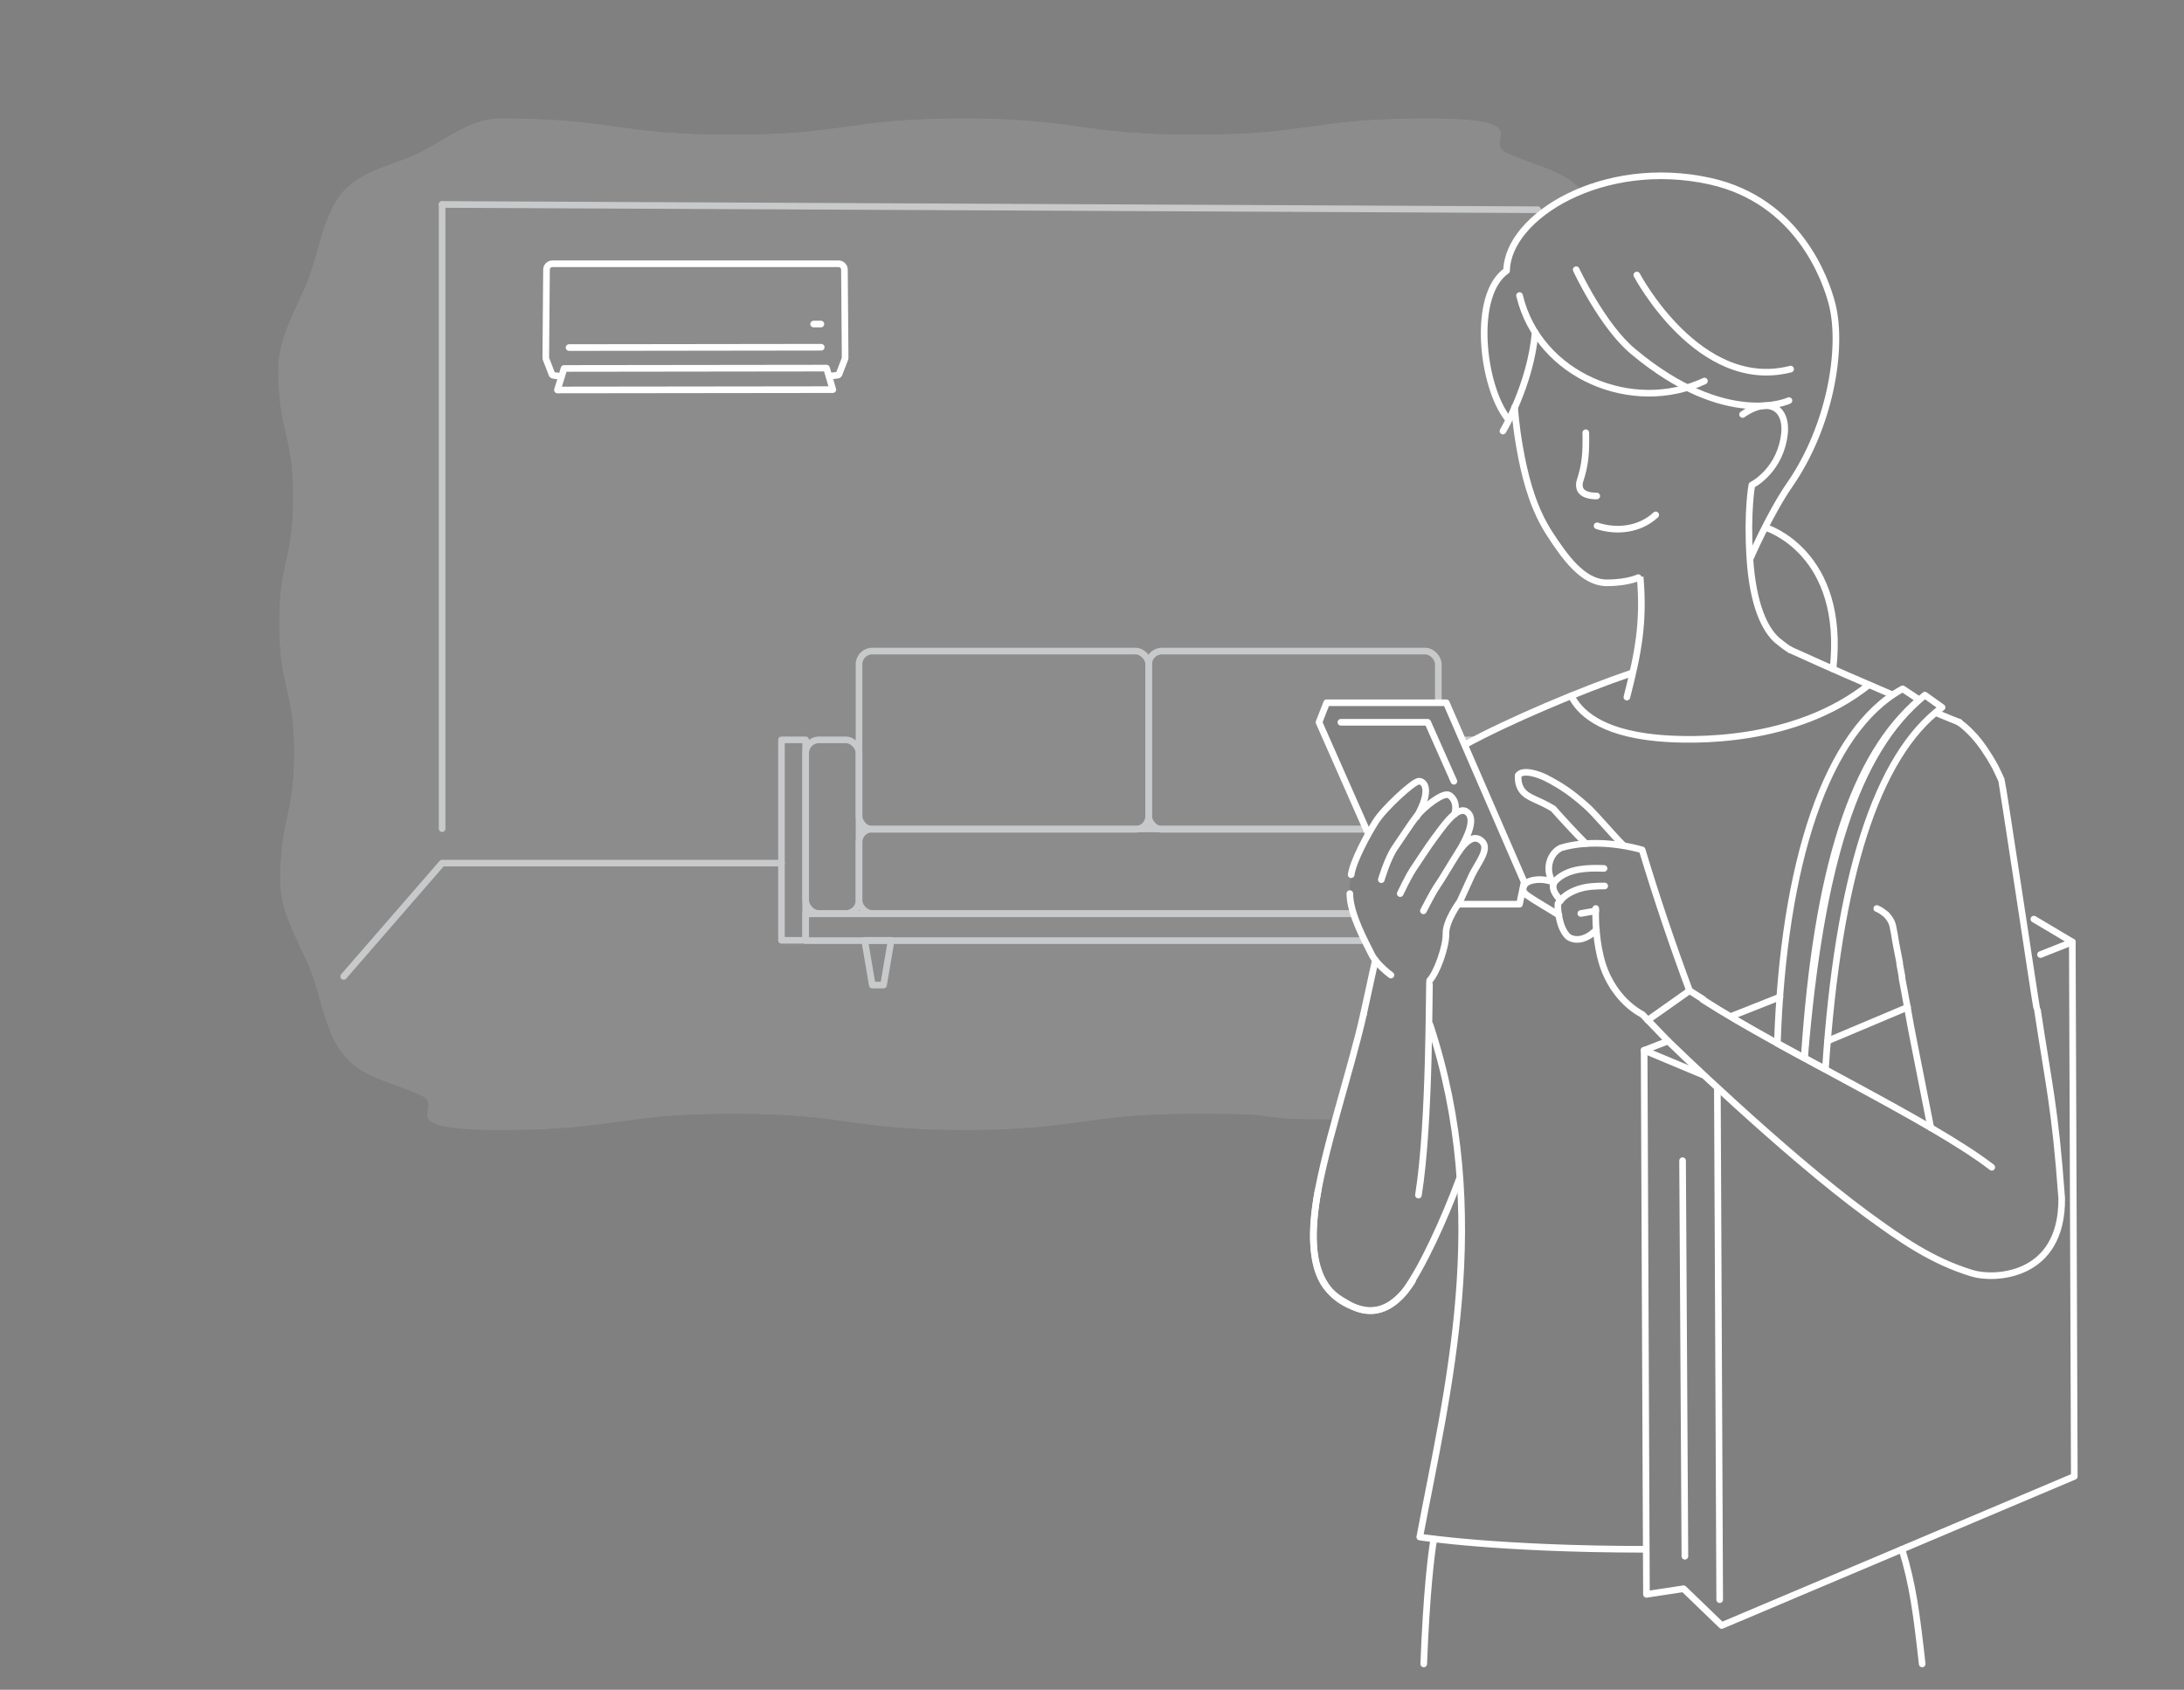 <?xml version="1.0" encoding="UTF-8"?>
<svg id="_レイヤー_1" data-name=" レイヤー 1" xmlns="http://www.w3.org/2000/svg" xmlns:xlink="http://www.w3.org/1999/xlink" viewBox="0 0 659 510">
  <rect x="0" y="0" width="659" height="510" fill="#808080" stroke="none"/>
  <defs>
    <style>
      .cls-1, .cls-2, .cls-3 {
        fill: none;
      }

      .cls-2, .cls-4 {
        stroke: #c8c9ca;
      }

      .cls-2, .cls-4, .cls-3 {
        stroke-linecap: round;
        stroke-linejoin: round;
        stroke-width: 2px;
      }

      .cls-3 {
        stroke: #fff;
      }

      .cls-5 {
        clip-path: url(#clippath-1);
      }

      .cls-6 {
        fill: #fff;
      }

      .cls-7 {
        opacity: .1;
      }

      .cls-8 {
        clip-path: url(#clippath);
      }
    </style>
    <clipPath id="clippath">
      <path class="cls-1" d="M402.9,337.9c-34.9,0-6.9-1.7-41.8-1.7s-34.9,4.9-69.9,4.9-34.9-4.9-69.9-4.9-34.9,4.9-69.9,4.9-16.6-6.7-24.3-10.4c-7.7-3.7-17.1-5-22.9-11.6-5.9-6.6-7.1-17.1-10.4-25.8s-9.3-17.3-9.3-27.4c0-19.3,4.2-19.3,4.2-38.6s-4.4-19.3-4.5-38.6c-.1-19.3,4.2-19.3,4.2-38.6s-4.4-19.3-4.5-38.6c0-10.1,5.9-18.8,9.2-27.6,3.3-8.8,4.5-19.3,10.3-26s15.2-8,23-11.8,15.5-10.4,24.4-10.4c34.9,0,34.9,4.9,69.9,4.9s34.9-4.9,69.9-4.9,34.9,4.9,69.9,4.9,34.9-4.9,69.9-4.9,16.6,6.7,24.3,10.4c7.7,3.7,17.1,5,22.9,11.6,0,0-21.7,7.2-23.1,23.9-1.1.3-15.6,14,.3,44.6,4.1-4.6.8,6.6,10.3,30.6,13.1,26.8,24.1,17.5,30.1,17.6,0,6.6-1.6,26.5-2.7,29.1,0,0-18.6,4.9-50.4,21.2.4,0-5.6-12.7-5.6-12.7h-36.2s-2.7,5-2.3,5.9c4.5,10.8,14.6,33,14.6,33-1.5,4-5.7,9.3-5.3,19.8,1.9,14.4,9.5,15.6,6.7,23.5l-11.1,43.6v.1Z"/>
    </clipPath>
    <clipPath id="clippath-1">
      <path class="cls-1" d="M431,341.1c-34.9,0-34.9-4.9-69.9-4.9s-34.9,4.9-69.9,4.9-34.9-4.9-69.9-4.9-34.9,4.9-69.9,4.9-16.6-6.7-24.3-10.4-17.1-5-22.9-11.6c-5.9-6.6-7.1-17.1-10.4-25.8-3.3-8.7-9.3-17.3-9.3-27.4,0-19.3,4.2-19.3,4.2-38.6s-4.4-19.3-4.5-38.6,4.2-19.3,4.2-38.6-4.4-19.3-4.5-38.6c0-10.1,5.9-18.8,9.2-27.6,3.3-8.8,4.5-19.3,10.3-26,5.9-6.6,15.2-8.1,23-11.8,7.8-3.7,15.5-10.4,24.4-10.4,34.9,0,34.9,4.9,69.9,4.9s34.9-4.9,69.9-4.9,34.9,4.9,69.9,4.9,34.9-4.9,69.9-4.9,16.6,6.7,24.3,10.4c7.7,3.7,17.1,5,22.9,11.6,5.9,6.6,7.1,17.1,10.4,25.8s9.3,17.3,9.3,27.4c0,19.3-4.2,19.3-4.2,38.6s5.4,31,4.5,48.9l-24.3,13.8c-.6,1.6-3,4.1-2,6.6,3.6,8.8,9.4,22.5,14.1,31.9,0,0-1.2,1.7-5.1,16.3-2.7,9.8,7.7,22.8,7.7,23.8,0,9.4-3.9,21.5-9.7,28.2-5.9,6.6-15.2,8-23,11.8-7.8,3.7-15.5,10.4-24.4,10.4l.1-.1Z"/>
    </clipPath>
  </defs>
  <g class="cls-8">
    <g>
      <g class="cls-7">
        <path class="cls-6" d="M431,341.1c-34.9,0-34.9-4.9-69.9-4.9s-34.9,4.9-69.9,4.9-34.9-4.9-69.9-4.9-34.9,4.9-69.9,4.9-16.6-6.7-24.3-10.4-17.1-5-22.9-11.6c-5.9-6.6-7.1-17.1-10.4-25.8-3.3-8.7-9.3-17.3-9.3-27.4,0-19.3,4.2-19.3,4.2-38.6s-4.4-19.3-4.5-38.6,4.2-19.3,4.2-38.6-4.4-19.3-4.5-38.6c0-10.1,5.9-18.8,9.2-27.6,3.3-8.8,4.5-19.3,10.3-26s15.2-8,23-11.8,15.5-10.4,24.4-10.4c34.9,0,34.9,4.9,69.9,4.9s34.9-4.9,69.9-4.9,34.9,4.9,69.9,4.9,34.9-4.9,69.9-4.9,16.6,6.7,24.3,10.4c7.7,3.7,17.1,5,22.9,11.6,5.9,6.6,7.1,17.1,10.4,25.8,3.3,8.7,9.3,17.3,9.3,27.3,0,19.3-4.2,19.3-4.2,38.6s4.4,19.3,4.5,38.6c0,6.6.8,24-4.2,24-14.4,0-22.2-2.9-22,6.6.1,5.2,11.3,22.9,13.8,31.1,1.9,6.3-4.8,8.7-4.8,17.1,0,10.1,7.7,22.9,7.7,23.8,0,9.4-3.9,21.5-9.7,28.2-5.9,6.6-15.2,8-23,11.8-7.8,3.7-15.5,10.4-24.4,10.4h0v.1Z"/>
      </g>
      <g>
        <g>
          <line class="cls-2" x1="133.4" y1="61.7" x2="464" y2="63.3"/>
          <polyline class="cls-2" points="235.8 260.5 133.4 260.5 103.7 294.7"/>
          <line class="cls-2" x1="133.4" y1="61.7" x2="133.4" y2="250.1"/>
        </g>
        <g>
          <path class="cls-3" d="M250.2,113.5c.2,0,2.8-.2,2.9-.4l1.9-4.9v-1.9l-.2-24.9c0-1-.8-1.8-1.8-1.8h-86.3c-1,0-1.8.8-1.8,1.8l-.2,24.9v1.9l1.9,4.9c0,.2,1.8.4,2,.4"/>
          <line class="cls-3" x1="247.7" y1="97.8" x2="245.5" y2="97.8"/>
          <polygon class="cls-3" points="251.3 117.6 168.2 117.7 170.2 111.2 249.4 111.1 251.3 117.6"/>
          <line class="cls-3" x1="171.7" y1="104.9" x2="247.8" y2="104.8"/>
        </g>
        <g class="cls-5">
          <g>
            <rect class="cls-2" x="259.2" y="250.2" width="174.7" height="25.5" rx="4" ry="4"/>
            <rect class="cls-2" x="243.1" y="223.3" width="16.1" height="52.4" rx="4" ry="4"/>
            <rect class="cls-2" x="433.9" y="223.3" width="16.1" height="52.4" rx="4" ry="4"/>
            <rect class="cls-2" x="259.2" y="196.5" width="87.4" height="53.8" rx="4" ry="4"/>
            <rect class="cls-2" x="346.6" y="196.5" width="87.4" height="53.8" rx="4" ry="4"/>
            <polygon class="cls-2" points="266.6 297.3 263.2 297.3 260.9 283.8 268.9 283.8 266.6 297.3"/>
            <polygon class="cls-4" points="430 297.3 426.5 297.3 424.2 283.8 432.3 283.8 430 297.3"/>
            <rect class="cls-2" x="243.1" y="275.8" width="206.9" height="8.1"/>
            <rect class="cls-2" x="235.8" y="223.3" width="7.3" height="60.5"/>
            <rect class="cls-2" x="450" y="223.3" width="7.3" height="60.5"/>
          </g>
        </g>
      </g>
    </g>
  </g>
  <g>
    <line class="cls-3" x1="496.1" y1="317" x2="503.3" y2="314.2"/>
    <g>
      <line class="cls-3" x1="537.1" y1="300.9" x2="522.7" y2="306.6"/>
      <g>
        <path class="cls-3" d="M533,159.3s24,7.4,20.1,42.6"/>
        <path class="cls-3" d="M432.6,464.5v.3c-.7,3.9-2.2,16.2-3,37.4"/>
        <path class="cls-3" d="M580,502.2c-1.7-15.2-2.8-23.8-6.1-34.6"/>
        <path class="cls-3" d="M455.5,126.3h-.6c-7.8-10-10.8-37.4-.3-44.6.3-16.4,29.1-34.2,61.5-27,26.3,5.9,34.8,29.3,36.8,37.4,3.2,13.3-.7,36.6-12.8,54.1-6.1,8.8-11.9,22.2-11.9,22.2"/>
        <path class="cls-3" d="M440.3,355.9c-4.4,11.9-11.2,26.9-16.5,34-5.6,6.5-11.2,7-16.8,3.8-5.6-3.2-14-7.3-9.3-34.3"/>
        <path class="cls-3" d="M493.9,83s18.7,35.5,46.4,28.4"/>
        <path class="cls-3" d="M475.6,81.4s7.9,17,17.2,24.7c28.2,23.6,47,14.8,47,14.8"/>
        <path class="cls-3" d="M458.5,89.2c5.9,24.5,34.3,35.9,55.8,25.8"/>
        <path class="cls-3" d="M463.2,100.3c-1.3,15.7-9.7,29.8-9.7,29.8"/>
        <path class="cls-3" d="M431.5,309.3c19,57.5,5.2,110.5-3.1,154.6,0,0,23.6,3.7,68.3,3.7"/>
        <path class="cls-3" d="M491.9,203.3c-14.5,4.9-37,14.4-49.9,21.5"/>
        <path class="cls-3" d="M584.1,215.1c8.9,3.7,7,2.8,7,2.8"/>
        <path class="cls-3" d="M540.1,196.1c12.7,5.8,23,10.2,30.9,13.6"/>
        <path class="cls-3" d="M457,122.9c.4,5.1,1.1,10.1,2.1,15.1,1.6,8.1,4,16.2,8.5,23.1s10,14.8,17.2,14.8,10.1-1.9,10.1-1.8c1.2,13.9-.6,23-4,36.3"/>
        <g>
          <path class="cls-3" d="M536.3,314.9c1.8-54.1,14.7-94.4,37.8-107l5,3.3c-19.8,16.8-30.9,50.7-34.7,108.1l-8.1-4.4Z"/>
          <polyline class="cls-3" points="613.7 277.4 625.3 284.3 625.9 445.6 519.5 490.6 508 479.5 496.8 481.2 496.1 317"/>
          <line class="cls-3" x1="518.9" y1="482.8" x2="518.2" y2="328.8"/>
          <g>
            <line class="cls-3" x1="615.7" y1="288.1" x2="625.3" y2="284.3"/>
            <line class="cls-3" x1="551.4" y1="314.2" x2="575.6" y2="304"/>
            <line class="cls-3" x1="496.1" y1="317" x2="513.8" y2="324.4"/>
          </g>
          <path class="cls-3" d="M544.5,319.3c4.8-57.9,15.3-92.4,36.3-109.5l5.2,3.7c-19.9,14.7-31.4,51.7-35.2,109.2l-6.3-3.4Z"/>
          <line class="cls-3" x1="508.4" y1="469.7" x2="507.7" y2="350.3"/>
        </g>
        <path class="cls-3" d="M525.8,125.1c8.4-5.8,14.2-1.6,12.4,7.5-1.9,10-9.6,13.8-9.6,13.8,0,0-1.5,8-.6,22,.9,14.3,4.6,21.7,8.3,24.9,1.2,1,2.5,2,3.8,2.8"/>
        <g>
          <g>
            <path class="cls-3" d="M481.5,274.2c-.2,5.9.6,13.5,2.8,18.9s6.1,10.3,11.3,13.1h0c2.5,2.6,5,5.2,7.6,7.9"/>
            <path class="cls-3" d="M477,275.7s2.4-.4,4.5-.8"/>
            <path class="cls-3" d="M481.7,280.6c-.1.2-.3.3-.5.5-1.1,1-2.3,1.8-3.7,2.2s-3,.3-4.2-.5c-1-.8-1.6-2-2.1-3.2-.4-1.1-.7-2.3-.9-3.4-.2-1.2-.3-2.4-.2-3.5.2-.3.5-.6.7-.9,1.4-1.7,3.5-2.8,5.6-3.5,2.5-.8,5.2-.9,7.8-.9"/>
            <path class="cls-3" d="M470.9,271.8c-.2-.2-.4-.4-.5-.6-1.1-1.3-2.2-3-1.6-4.5,0-.1.1-.3.2-.4.2-.4.6-.7.9-1,1.8-1.6,4.2-2.5,6.7-2.9,2.4-.4,4.9-.4,7.4-.3"/>
            <path class="cls-3" d="M478.5,254.6c-3.3-3.3-7.7-8.1-9.8-10.5-4.5-2.8-7.8-3.2-9.5-5.6-1-1.4-1.2-3.1-1.1-4.5,1.4-1.9,6-.4,8.4.8,5,2.6,7.8,4.6,12,8.3,2.7,2.3,8.1,8.9,11.4,12.1"/>
            <path class="cls-3" d="M468.8,266.7c-2.9-4.1-1.2-9.2,2.2-10.8,7.4-2.2,16.6-1.6,24.5.6,4.3,14.3,9.1,28.5,14.3,42.5h0c1.4.9,2.7,1.7,4.1,2.6"/>
            <path class="cls-3" d="M470.4,276.2c-3-1.9-7.4-4.4-9.5-5.9-.5-.4-1-.8-1.2-1.3-.3-.7,0-1.6.5-2.2,1.3-1.4,5-1.8,8.1-.7h0c.2,0,.4.2.6.2"/>
          </g>
          <path class="cls-3" d="M513.8,301.7c24.7,15.9,69.1,36.6,87.2,50.6"/>
          <path class="cls-3" d="M614.8,304.9c3.4,22.6,5.3,29.3,7.3,56.8.2,24-20.5,24.6-27,22.6-12.2-3.7-21.4-10.2-31.7-17.7-25.6-18.8-60.1-52.4-60.1-52.4"/>
          <path class="cls-3" d="M614.5,304c-.2-.6-10.3-68-10.6-68.6-.5-1.1-1-2.2-1.5-3.2-.2-.5-.5-1-.8-1.5-.2-.5-.5-.9-.8-1.4s-.5-.9-.8-1.3c-1.9-3.1-3.7-5.3-5.3-6.9l-.3-.3-.3-.3c-1.9-1.9-3.2-2.6-3.2-2.6"/>
          <path class="cls-3" d="M566.3,274.2c1,.4,1.8,1,2.4,1.5,0,0,.2.1.3.2,0,0,.2.1.2.2,1.8,1.8,2,3.7,2,3.7.3,1.5.6,3,.8,4.5.4,2.1.8,4.2,1.2,6.2v.4c.2,1.3.5,2.5.7,3.8v.5c.1.7.3,1.4.4,2.1.8,4.2,1.5,8.2,2.2,12.1.2,1.3,5.9,29.8,6.1,31"/>
        </g>
        <g>
          <polyline class="cls-3" points="440.3 272.9 458.5 272.9 459.9 266.2 436.4 212.1 400.3 212.1 398 218 412.7 251.3"/>
          <polyline class="cls-3" points="438.7 235.8 430.8 218 404.6 218"/>
          <path class="cls-3" d="M426.2,386.6c-4.6,7.2-10,10.5-16.8,8.2-6.2-2.1-15.4-7.5-12.6-29.7,2.1-16.5,10.8-41.8,14.6-58.9"/>
          <g>
            <path class="cls-3" d="M407.3,269.7c0,6.2,4.9,14.9,6.5,18.2,1.5,3.2,5.9,6.4,5.9,6.4"/>
            <path class="cls-3" d="M422.5,269.7s2.3-4.9,3.8-7.2c1.5-2.2,4.5-6.9,6.6-9.7,2.1-2.7,6.5-9.6,9.5-7.9,3.2,1.9.4,7.7-2.2,12.1"/>
            <path class="cls-3" d="M416.8,265.5s1.8-6.2,4-9.5c1.6-2.3,4.7-7.1,6.6-9.6,2.4-3,8.2-7.5,9.9-6.4,1.8,1.1,2.3,3.4,1.6,5.8"/>
            <path class="cls-3" d="M407.7,264c.6-4.2,5.1-12.4,7.4-16,2.4-3.9,11.2-12,12.9-12.2s4.2,2.4-.5,10.7"/>
            <path class="cls-3" d="M429.5,274.9s2.8-5.5,4.1-7.4c1.3-1.8,4.6-7.5,6.5-10.4,1.9-2.8,4.2-5,6.4-3.7,3.6,2.2-.3,6.6-2.3,10.6l-3.7,8.1s-4.3,5.8-4.2,9.7c.1,3.9-2.7,11.7-4.9,14.1-.3.4.2,42.5-3.4,64.8"/>
            <path class="cls-3" d="M415,289.8s-1.5,6.7-3.6,16.4"/>
          </g>
        </g>
        <path class="cls-3" d="M474.1,210c2.4,4.8,8.5,11,25.7,12.7,11.3,1.1,42,1.6,64.1-16"/>
        <path class="cls-3" d="M478.5,130.6c.1,6.1-.1,9.5-1.8,14.7-.2.7-.2,1.4,0,2.1.6,1.9,3.1,2.3,5.1,2.3"/>
        <path class="cls-3" d="M481.9,158.7c6.1,2,13,1.1,17.7-3.3"/>
      </g>
      <line class="cls-3" x1="509.8" y1="299" x2="497.2" y2="307.9"/>
    </g>
  </g>
</svg>